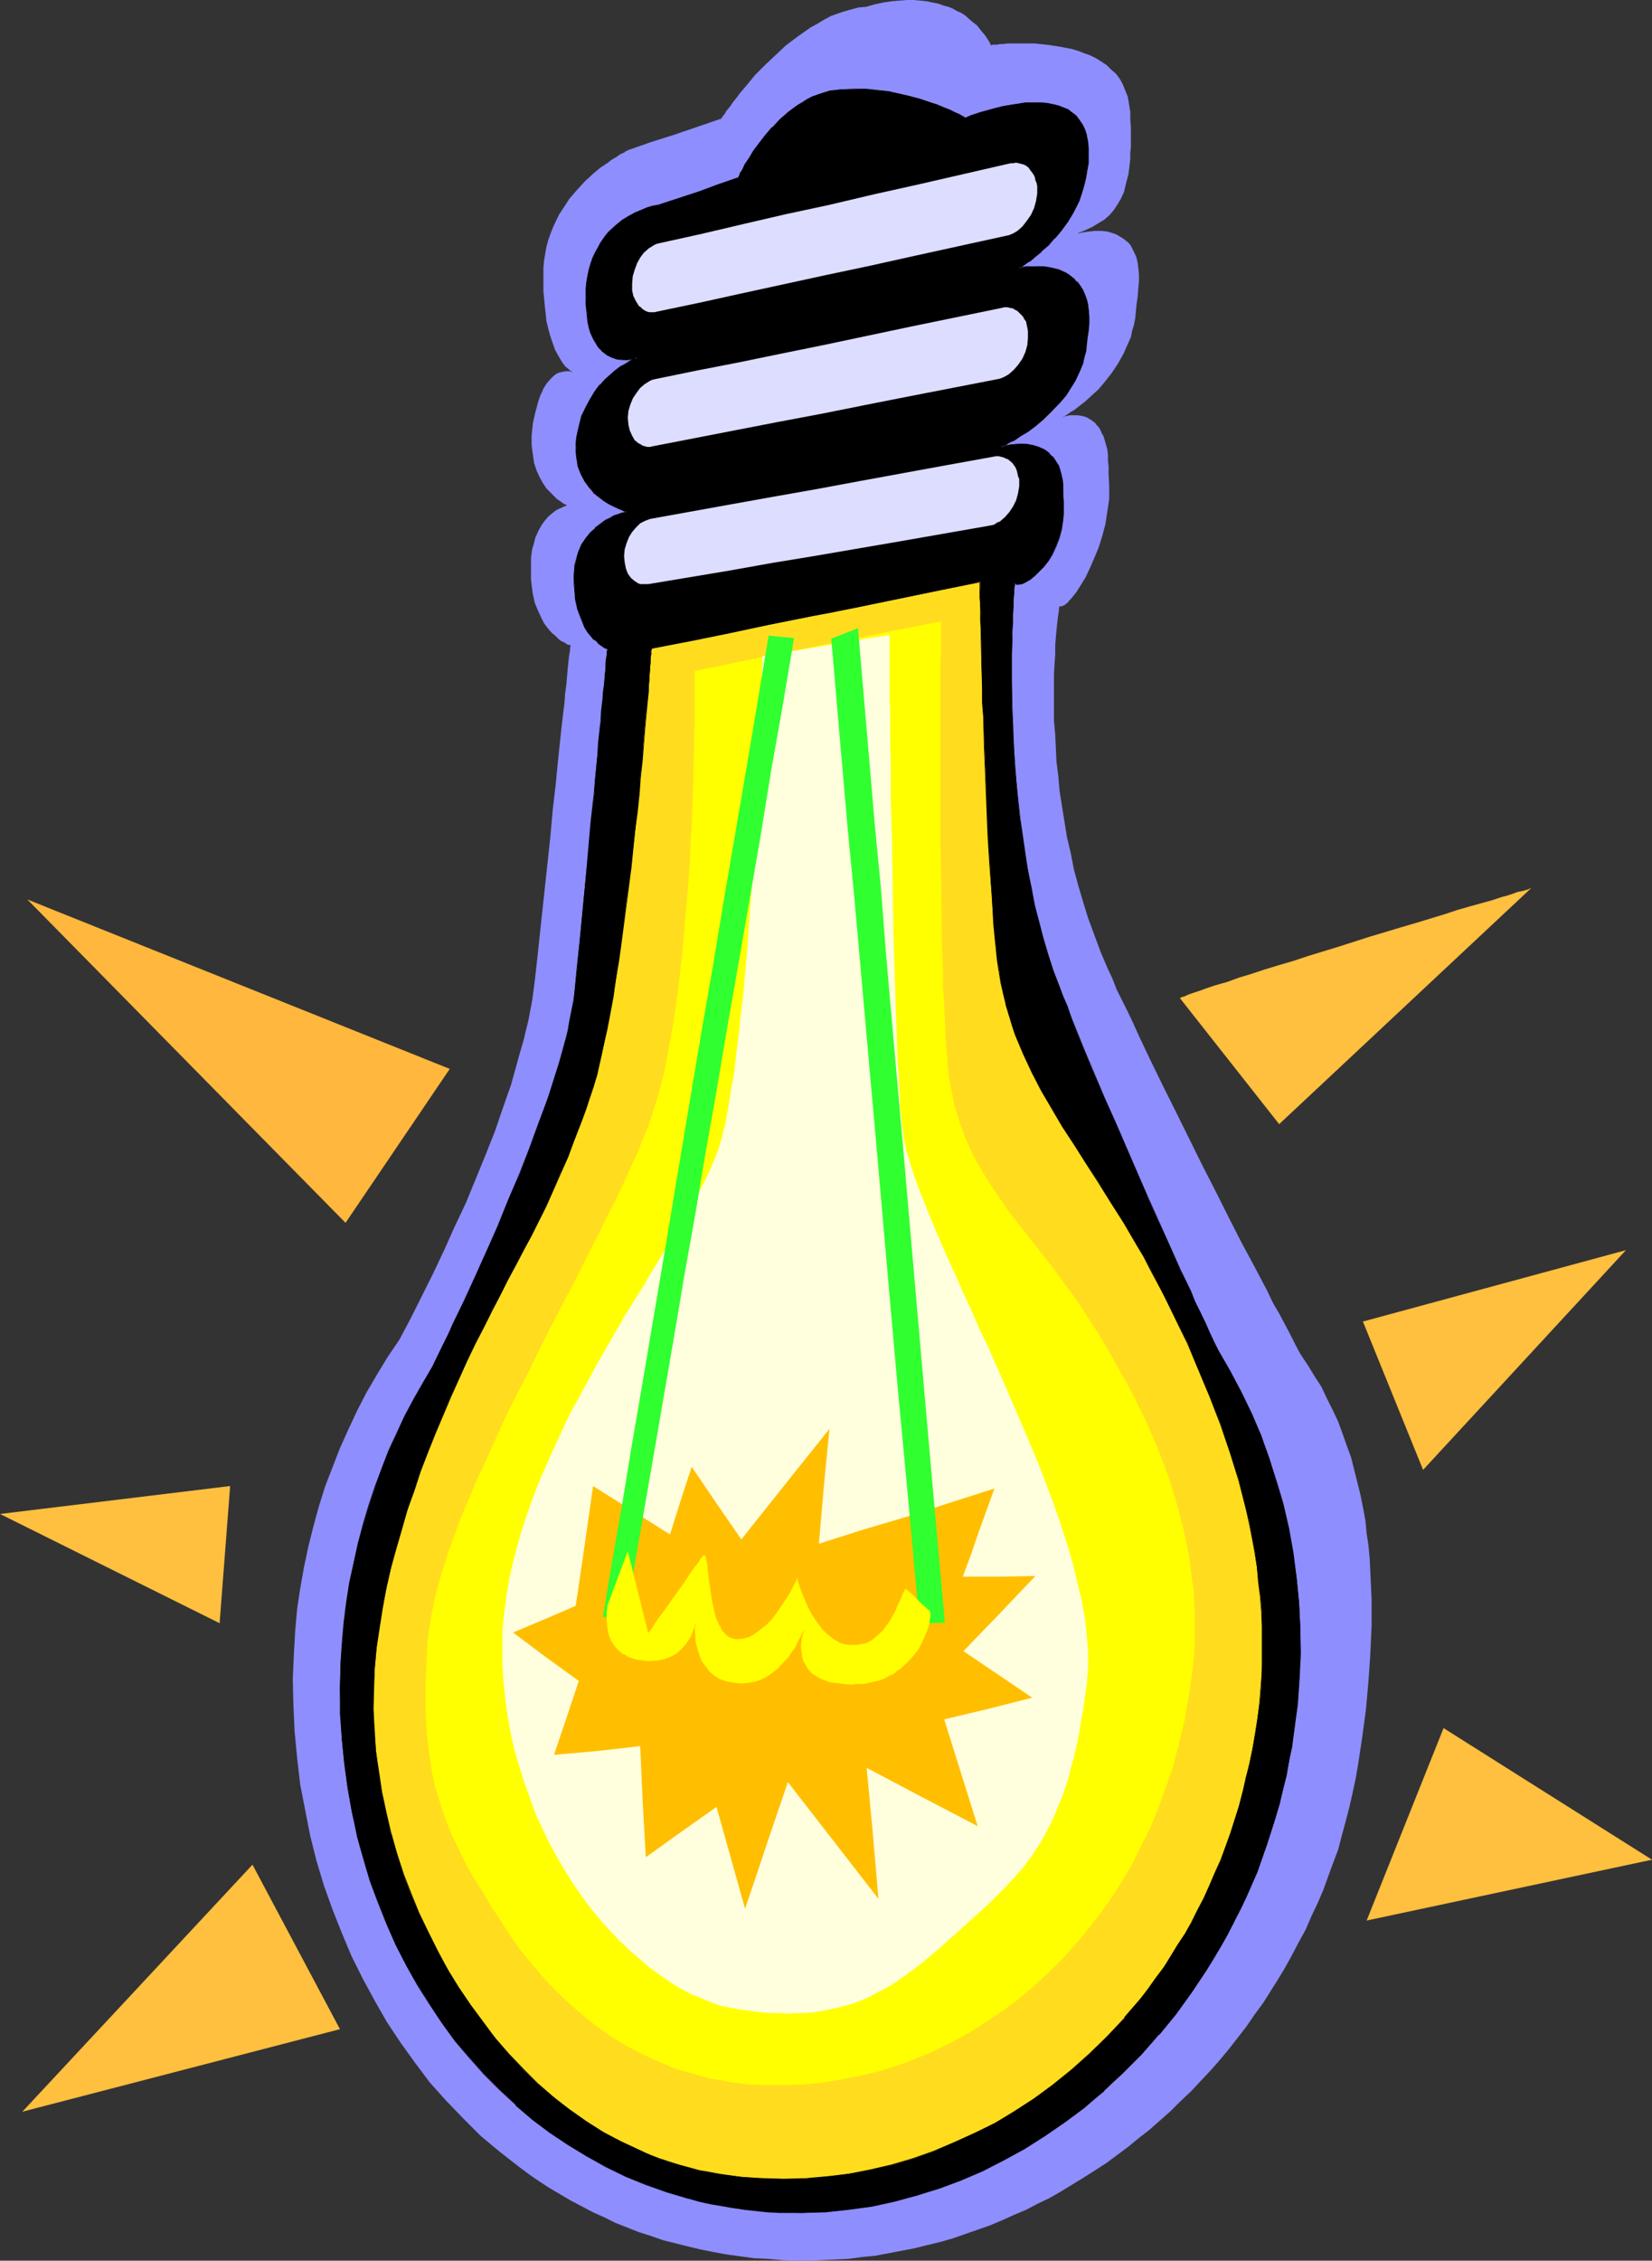 <?xml version="1.0" encoding="UTF-8" standalone="no"?>
<svg
   version="1.0"
   width="113.839mm"
   height="155.711mm"
   id="svg22"
   sodipodi:docname="Light Bulb 61.wmf"
   xmlns:inkscape="http://www.inkscape.org/namespaces/inkscape"
   xmlns:sodipodi="http://sodipodi.sourceforge.net/DTD/sodipodi-0.dtd"
   xmlns="http://www.w3.org/2000/svg"
   xmlns:svg="http://www.w3.org/2000/svg">
  <rect width="100%" height="100%" fill="#333333" stroke="none"/>
  <sodipodi:namedview
     id="namedview22"
     pagecolor="#ffffff"
     bordercolor="#000000"
     borderopacity="0.25"
     inkscape:showpageshadow="2"
     inkscape:pageopacity="0.0"
     inkscape:pagecheckerboard="0"
     inkscape:deskcolor="#d1d1d1"
     inkscape:document-units="mm" />
  <defs
     id="defs1">
    <pattern
       id="WMFhbasepattern"
       patternUnits="userSpaceOnUse"
       width="6"
       height="6"
       x="0"
       y="0" />
  </defs>
  <path
     style="fill:#8e8eff;fill-opacity:1;fill-rule:evenodd;stroke:none"
     d="m 338.648,352.43 1.939,2.909 1.777,2.909 1.777,2.747 1.454,3.07 1.454,2.909 1.454,3.07 1.131,3.07 1.131,3.232 1.131,3.07 0.808,3.232 0.808,3.232 0.808,3.232 0.646,3.232 0.646,3.393 0.323,3.393 0.485,3.232 0.323,3.555 0.162,3.393 0.323,6.948 v 7.11 l -0.323,7.11 -0.485,7.11 -0.646,7.272 -0.969,7.272 -1.131,7.433 -0.646,3.717 -0.808,3.717 -0.808,3.555 -0.969,3.717 -0.969,3.555 -0.969,3.717 -1.293,3.393 -1.293,3.555 -1.293,3.555 -1.454,3.393 -1.616,3.393 -1.454,3.393 -1.777,3.232 -1.777,3.393 -1.777,3.232 -1.939,3.232 -1.939,3.07 -1.939,3.07 -2.262,3.07 -2.1,3.07 -2.262,2.909 -2.262,2.909 -2.424,2.909 -2.424,2.747 -5.009,5.333 -2.747,2.585 -2.585,2.585 -2.747,2.424 -2.747,2.424 -2.908,2.262 -2.747,2.262 -5.655,4.201 -5.816,3.717 -2.908,1.778 -2.908,1.778 -3.07,1.778 -3.07,1.454 -3.07,1.616 -3.07,1.293 -3.231,1.454 -3.07,1.293 -3.231,1.131 -3.231,1.131 -3.231,1.131 -3.393,0.97 -3.393,0.808 -3.231,0.808 -3.393,0.646 -3.393,0.646 -3.393,0.646 -3.393,0.323 -3.555,0.485 -3.393,0.162 -3.555,0.162 -3.555,0.162 h -3.555 l -3.393,-0.162 -3.555,-0.323 -3.555,-0.162 -3.555,-0.485 -3.555,-0.485 -3.555,-0.646 -3.231,-0.646 -3.393,-0.808 -3.231,-0.808 -3.231,-0.808 -3.231,-1.131 -3.07,-0.97 -6.14,-2.424 -2.908,-1.454 -2.908,-1.293 -5.816,-3.07 -2.747,-1.616 -2.747,-1.616 -2.747,-1.778 -2.585,-1.778 -2.585,-1.939 -5.17,-4.04 -4.847,-4.04 -4.524,-4.525 -4.524,-4.686 -4.201,-4.686 -3.878,-5.171 -3.716,-5.171 -3.555,-5.333 -3.231,-5.656 -3.07,-5.656 -2.908,-5.817 -2.585,-6.14 -2.424,-6.14 -2.262,-6.302 -1.939,-6.464 -1.616,-6.464 -1.293,-6.625 -1.293,-6.625 -0.808,-6.948 -0.646,-6.787 -0.323,-6.948 -0.162,-6.948 0.323,-6.948 0.323,-5.656 0.485,-5.494 0.808,-5.333 0.969,-5.494 1.131,-5.332 1.293,-5.171 1.454,-5.333 1.616,-5.171 1.939,-5.009 1.939,-5.009 2.262,-5.009 2.262,-4.848 2.424,-4.686 2.747,-4.686 2.747,-4.525 3.07,-4.525 2.908,-5.494 2.908,-5.817 2.908,-5.817 2.908,-6.14 2.747,-6.14 2.908,-6.14 2.585,-6.302 2.585,-6.302 2.424,-6.14 2.1,-6.14 2.1,-5.979 1.616,-5.817 0.808,-2.909 0.808,-2.747 0.646,-2.747 0.646,-2.585 0.485,-2.585 0.485,-2.585 0.323,-2.424 0.323,-2.424 0.808,-7.272 0.808,-7.595 1.616,-15.028 0.808,-7.433 0.646,-7.272 0.808,-6.948 0.323,-3.393 0.323,-3.232 0.323,-3.07 0.323,-3.07 0.323,-2.909 0.323,-2.747 0.323,-2.585 0.162,-2.424 0.323,-2.262 0.162,-1.939 0.162,-1.939 0.162,-1.616 0.162,-1.454 0.162,-1.131 0.162,-0.97 v -0.646 l 0.162,-0.485 v 0 l -0.162,-0.162 h -0.323 l -0.485,-0.162 -0.646,-0.485 -0.808,-0.323 -0.808,-0.646 -0.808,-0.808 -0.969,-0.808 -0.969,-1.131 -0.969,-1.293 -0.808,-1.616 -0.808,-1.778 -0.808,-1.939 -0.485,-2.262 -0.162,-1.131 -0.162,-1.293 -0.162,-1.454 v -1.454 -1.454 -1.293 -1.293 l 0.162,-1.293 0.162,-1.131 0.323,-0.97 0.485,-1.939 0.808,-1.778 0.808,-1.454 0.808,-1.131 0.969,-1.131 0.969,-0.808 0.808,-0.646 0.808,-0.485 0.808,-0.323 0.646,-0.323 0.485,-0.162 0.323,-0.162 h 0.162 -0.162 l -0.323,-0.162 -0.646,-0.323 -0.646,-0.485 -0.969,-0.646 -0.808,-0.808 -0.969,-0.97 -0.969,-0.97 -0.969,-1.454 -0.808,-1.454 -0.808,-1.778 -0.646,-1.939 -0.323,-2.262 -0.162,-1.131 -0.162,-1.293 v -1.293 -1.293 l 0.162,-1.454 0.162,-1.616 0.323,-1.454 0.323,-1.454 0.323,-1.131 0.323,-1.293 0.323,-0.97 0.323,-0.97 0.485,-0.97 0.323,-0.808 0.808,-1.293 0.969,-1.131 0.808,-0.808 0.808,-0.646 0.808,-0.323 0.808,-0.162 0.808,-0.162 h 0.646 0.323 l 0.485,0.162 h 0.162 0.162 v 0 l -0.323,-0.162 -0.323,-0.162 -0.485,-0.485 -0.646,-0.485 -0.646,-0.808 -0.646,-0.97 -0.646,-1.131 -0.808,-1.454 -0.646,-1.778 -0.646,-1.939 -0.323,-1.131 -0.323,-1.293 -0.323,-1.293 -0.162,-1.454 -0.162,-1.454 -0.162,-1.616 -0.162,-1.616 -0.162,-1.778 v -1.939 -1.939 -2.101 l 0.162,-1.939 0.323,-1.939 0.323,-1.778 0.485,-1.778 0.646,-1.778 0.646,-1.616 1.454,-3.07 0.969,-1.454 1.777,-2.747 2.1,-2.424 1.939,-2.101 2.1,-1.939 1.939,-1.616 1.939,-1.293 0.808,-0.646 0.808,-0.485 0.808,-0.485 0.646,-0.485 0.646,-0.323 0.485,-0.162 0.323,-0.323 0.323,-0.162 h 0.162 l 0.162,-0.162 5.978,-2.101 6.14,-1.939 6.14,-2.101 6.14,-2.101 v -0.162 l 0.162,-0.162 0.323,-0.485 0.323,-0.323 0.323,-0.646 0.646,-0.808 0.646,-0.808 0.646,-0.97 0.808,-0.97 0.808,-1.131 0.969,-1.131 0.969,-1.131 2.1,-2.585 2.585,-2.585 2.747,-2.585 2.747,-2.585 3.231,-2.424 3.231,-2.262 1.777,-0.97 1.616,-0.97 1.777,-0.97 1.777,-0.646 1.939,-0.646 1.777,-0.485 1.777,-0.485 1.939,-0.162 2.262,-0.646 2.262,-0.485 2.1,-0.323 L 234.275,0.162 236.213,0 h 1.777 l 1.777,0.162 1.616,0.162 1.454,0.323 1.616,0.323 1.293,0.485 1.293,0.323 1.131,0.485 1.131,0.646 1.131,0.485 0.969,0.646 1.616,1.454 1.454,1.131 1.131,1.454 0.969,1.131 0.646,0.97 0.485,0.808 0.162,0.323 0.162,0.323 v 0 0.162 h 0.162 l 0.323,-0.162 h 0.485 0.646 l 0.808,-0.162 h 0.808 l 1.131,-0.162 h 1.131 1.454 1.293 3.07 l 3.231,0.323 3.231,0.485 3.393,0.646 1.616,0.485 1.616,0.646 1.454,0.485 1.616,0.808 1.293,0.808 1.454,0.97 1.131,1.131 1.293,1.131 0.969,1.293 0.808,1.454 0.646,1.616 0.646,1.616 0.323,1.939 0.323,1.939 v 2.101 l 0.162,1.778 v 5.333 l -0.162,1.616 v 1.454 l -0.162,1.454 -0.323,2.585 -0.646,2.424 -0.485,2.101 -0.808,1.778 -0.969,1.616 -0.969,1.454 -1.131,1.293 -1.293,1.131 -1.616,0.97 -1.616,0.97 -1.777,0.808 -1.939,0.808 v 0 h 0.162 0.323 l 0.323,-0.162 0.969,-0.162 1.293,-0.162 1.454,-0.162 h 1.616 l 1.616,0.162 1.616,0.485 0.808,0.323 0.808,0.485 0.808,0.485 0.646,0.485 0.808,0.646 0.646,0.808 0.485,0.97 0.485,0.97 0.485,1.131 0.323,1.454 0.162,1.293 0.162,1.616 v 1.778 l -0.162,1.778 -0.162,2.101 -0.323,2.262 -0.162,1.778 -0.162,1.778 -0.323,1.616 -0.485,1.616 -0.323,1.616 -0.646,1.454 -1.293,2.909 -1.454,2.585 -1.616,2.424 -1.777,2.262 -1.616,1.939 -1.777,1.616 -1.777,1.616 -1.454,1.131 -1.454,1.131 -0.646,0.323 -1.131,0.808 -0.323,0.162 -0.323,0.323 h -0.323 l -0.162,0.162 v 0 0 l 0.485,-0.162 0.646,-0.162 0.808,-0.162 h 0.969 0.969 l 1.131,0.162 1.131,0.323 1.131,0.646 1.131,0.808 0.485,0.646 0.485,0.485 0.485,0.808 0.323,0.808 0.485,0.808 0.323,1.131 0.323,1.131 0.323,1.131 0.162,1.454 v 1.454 l 0.162,1.616 v 1.778 l 0.162,3.232 v 3.393 l -0.485,3.232 -0.485,3.232 -0.808,3.07 -0.969,3.07 -1.131,2.747 -1.131,2.585 -1.131,2.424 -1.293,2.101 -1.131,1.778 -0.646,0.808 -0.646,0.808 -0.485,0.485 -0.485,0.646 -0.485,0.323 -0.323,0.323 -0.485,0.162 -0.323,0.162 h -0.323 l -0.162,-0.162 v 0.162 l -0.162,0.485 v 0.485 l -0.162,1.131 -0.162,1.131 -0.162,1.454 -0.162,1.616 -0.162,1.778 -0.162,2.101 v 2.262 l -0.162,2.424 -0.162,2.747 v 2.747 3.07 3.07 3.232 l 0.323,3.555 0.162,3.393 0.162,3.717 0.485,3.717 0.323,3.878 0.646,4.04 0.646,4.04 0.646,4.04 0.969,4.04 0.808,4.201 1.131,4.201 1.293,4.363 1.293,4.201 1.616,4.363 1.616,4.363 1.777,4.201 1.293,2.747 1.131,2.909 1.454,2.909 1.454,2.909 1.454,3.07 1.454,3.232 3.07,6.464 3.231,6.625 3.393,6.787 6.786,13.735 3.555,6.948 3.393,6.787 3.393,6.625 3.393,6.302 3.231,6.14 1.454,3.07 1.616,2.747 1.454,2.747 1.454,2.747 1.293,2.585 z"
     id="path1" />
  <path
     style="fill:#000000;fill-opacity:1;fill-rule:evenodd;stroke:none"
     d="m 317.159,351.461 3.07,5.333 2.908,5.494 2.747,5.656 2.424,5.656 2.262,5.979 1.777,5.979 1.777,5.979 1.454,6.302 1.131,6.302 0.969,6.464 0.646,6.464 0.323,6.464 v 6.787 l -0.323,6.787 -0.485,6.787 -0.808,6.948 -0.646,3.878 -0.646,3.717 -0.808,3.878 -0.808,3.717 -0.969,3.555 -0.969,3.717 -1.131,3.555 -1.131,3.393 -2.585,6.948 -2.908,6.787 -1.616,3.232 -1.454,3.232 -1.777,3.232 -1.616,3.07 -1.939,3.07 -1.777,3.07 -3.878,5.817 -4.201,5.656 -4.362,5.333 -4.524,5.171 -4.847,4.848 -2.424,2.262 -2.424,2.262 -2.585,2.262 -2.585,2.101 -5.009,3.717 -5.332,3.717 -5.332,3.232 -5.332,3.07 -5.493,2.747 -5.655,2.424 -5.655,2.101 -5.816,1.939 -5.816,1.454 -5.978,1.293 -5.978,0.808 -5.978,0.646 -5.978,0.323 -6.14,-0.162 -3.07,-0.162 -3.07,-0.323 -2.908,-0.323 -3.07,-0.323 -5.816,-1.131 -2.908,-0.646 -2.747,-0.646 -5.655,-1.778 -5.332,-1.939 -5.332,-2.101 -5.17,-2.585 -5.009,-2.585 -4.847,-3.07 -4.685,-3.232 -4.524,-3.393 -4.362,-3.717 -4.201,-3.878 -4.039,-4.201 -3.878,-4.201 -3.716,-4.525 -3.393,-4.525 -3.231,-4.848 -3.07,-5.009 -2.908,-5.171 -2.747,-5.333 -2.424,-5.332 -2.262,-5.656 -2.1,-5.656 -1.777,-5.979 -1.616,-5.979 -1.454,-6.14 -0.969,-6.14 -0.969,-6.302 -0.646,-6.464 -0.323,-6.464 -0.162,-6.625 0.162,-6.625 0.485,-5.333 0.485,-5.333 0.646,-5.171 0.808,-5.171 0.969,-5.009 1.131,-5.171 1.454,-4.848 1.454,-4.848 1.616,-4.848 1.616,-4.848 1.939,-4.686 2.1,-4.525 2.1,-4.525 2.262,-4.363 2.424,-4.363 2.585,-4.201 1.293,-2.585 1.293,-2.747 1.293,-2.747 1.454,-2.909 2.747,-5.979 2.908,-6.464 2.908,-6.464 3.07,-6.625 2.747,-6.787 2.908,-6.625 2.585,-6.787 2.424,-6.625 2.262,-6.464 1.131,-3.07 0.969,-3.07 0.969,-3.07 0.808,-2.909 0.646,-2.747 0.808,-2.747 0.485,-2.747 0.485,-2.424 0.485,-2.424 0.162,-2.262 0.808,-7.11 0.646,-7.272 1.454,-15.19 0.808,-7.433 0.646,-7.433 0.808,-7.11 0.162,-3.555 0.323,-3.393 0.323,-3.232 0.323,-3.232 0.323,-2.909 0.323,-2.909 0.162,-2.747 0.323,-2.585 0.162,-2.262 0.162,-2.262 0.162,-1.939 0.162,-1.778 0.162,-1.454 0.162,-1.293 0.162,-0.97 v -0.808 -0.323 -0.162 -0.162 h -0.323 l -0.485,-0.323 -0.485,-0.323 -0.646,-0.323 -0.646,-0.646 -0.808,-0.808 -0.808,-0.808 -0.808,-1.131 -0.808,-1.293 -0.646,-1.454 -0.646,-1.616 -0.646,-1.939 -0.485,-2.101 -0.323,-2.424 v -1.293 l -0.162,-1.454 v -1.293 l 0.323,-2.585 0.323,-1.131 0.162,-1.131 0.323,-0.97 0.969,-1.939 0.969,-1.778 1.131,-1.293 1.293,-1.293 1.293,-0.97 1.293,-0.97 1.293,-0.646 1.131,-0.646 1.131,-0.485 0.969,-0.323 0.646,-0.162 h 0.323 l 0.162,-0.162 v 0 h -0.162 l -0.323,-0.162 -0.808,-0.323 -0.969,-0.323 -1.131,-0.485 -1.293,-0.646 -1.293,-0.808 -1.293,-1.131 -1.293,-1.131 -1.293,-1.454 -1.131,-1.454 -0.808,-1.939 -0.808,-1.939 -0.162,-1.131 -0.323,-1.131 v -1.293 -1.293 -1.293 l 0.162,-1.454 0.162,-1.454 0.485,-1.454 0.646,-2.424 0.969,-2.424 1.131,-2.101 1.293,-1.939 1.293,-1.616 1.454,-1.616 1.293,-1.131 1.454,-1.131 1.131,-0.97 1.293,-0.808 0.969,-0.646 0.969,-0.323 0.646,-0.323 0.485,-0.162 v -0.162 h 0.162 l -0.162,0.162 h -0.485 l -0.646,0.323 h -0.808 l -1.131,0.162 -0.969,-0.162 -1.293,-0.162 -1.293,-0.323 -1.293,-0.646 -1.131,-0.97 -0.646,-0.646 -0.485,-0.646 -0.485,-0.808 -0.485,-0.808 -0.485,-0.97 -0.485,-1.131 -0.323,-1.131 -0.323,-1.454 -0.162,-1.454 -0.162,-1.616 -0.162,-1.616 v -1.939 -1.939 l 0.162,-1.778 0.162,-1.778 0.485,-1.616 0.323,-1.454 0.646,-1.454 0.485,-1.454 0.646,-1.131 0.808,-1.293 0.646,-0.97 0.808,-1.131 0.808,-0.808 1.616,-1.616 1.777,-1.454 1.777,-1.131 1.616,-0.808 1.616,-0.808 1.454,-0.485 1.131,-0.323 0.485,-0.162 0.485,-0.162 h 0.323 0.323 l 0.162,-0.162 v 0 l 10.34,-3.393 5.332,-1.778 5.17,-1.778 v 0 l 0.162,-0.162 v -0.323 l 0.323,-0.485 0.162,-0.485 0.323,-0.485 0.323,-0.808 0.485,-0.646 0.969,-1.778 1.293,-1.778 1.454,-2.101 1.616,-2.101 1.777,-2.101 1.939,-1.939 2.262,-2.101 2.424,-1.778 1.293,-0.646 1.293,-0.808 1.293,-0.646 1.454,-0.646 1.454,-0.485 1.454,-0.323 1.616,-0.323 1.616,-0.162 h 3.231 3.07 l 3.07,0.323 2.908,0.323 2.747,0.485 2.747,0.646 2.424,0.808 2.424,0.646 1.939,0.808 1.939,0.808 1.616,0.646 1.454,0.646 1.131,0.485 0.323,0.162 0.485,0.323 0.162,0.162 h 0.323 l 0.162,0.162 v 0 h 0.162 l 0.162,-0.162 0.485,-0.162 0.485,-0.162 0.646,-0.323 0.969,-0.162 0.969,-0.485 0.969,-0.162 2.424,-0.808 2.585,-0.646 2.908,-0.485 2.908,-0.323 3.07,-0.162 1.293,0.162 1.454,0.162 1.454,0.162 1.293,0.323 1.293,0.485 1.131,0.646 1.131,0.646 0.969,0.808 0.969,1.131 0.646,1.131 0.646,1.293 0.485,1.616 0.323,1.616 0.162,1.778 v 1.939 1.939 l -0.323,1.778 -0.162,1.778 -0.485,1.616 -0.323,1.616 -0.646,1.616 -0.485,1.454 -1.454,2.747 -1.454,2.585 -1.616,2.262 -1.777,2.101 -1.777,1.778 -1.616,1.616 -1.616,1.293 -1.454,1.131 -0.485,0.323 -0.646,0.485 -0.485,0.323 -0.485,0.323 -0.323,0.162 -0.162,0.162 h -0.162 l -0.162,0.162 h 0.162 l 0.162,-0.162 h 0.162 0.485 l 0.969,-0.162 h 1.454 l 1.616,-0.162 1.616,0.162 1.939,0.323 1.777,0.485 1.939,0.808 0.808,0.485 0.808,0.646 0.808,0.646 0.646,0.808 0.808,0.808 0.485,1.131 0.485,0.97 0.485,1.293 0.323,1.293 0.323,1.616 v 1.616 1.778 l -0.162,1.939 -0.323,2.101 -0.162,1.616 -0.162,1.616 -0.323,1.616 -0.485,1.616 -0.485,1.454 -0.646,1.454 -0.808,1.454 -0.808,1.293 -1.616,2.585 -1.939,2.262 -1.939,2.101 -2.1,1.939 -1.939,1.616 -2.1,1.454 -1.777,1.131 -1.616,1.131 -0.808,0.323 -0.646,0.485 -0.485,0.323 -0.646,0.162 -0.323,0.323 h -0.323 l -0.162,0.162 v 0 0 h 0.162 l 0.485,-0.162 0.808,-0.162 1.131,-0.323 h 1.293 l 1.293,-0.162 1.454,0.162 1.616,0.162 1.454,0.485 1.454,0.808 0.808,0.485 0.646,0.485 0.646,0.646 0.485,0.808 0.646,0.808 0.485,0.808 0.323,1.131 0.485,1.131 0.162,1.293 0.162,1.293 0.162,1.616 v 1.616 1.454 2.909 1.454 l -0.485,2.585 -0.646,2.262 -0.808,2.262 -0.969,1.939 -0.969,1.778 -1.131,1.616 -1.293,1.293 -1.131,1.131 -1.293,0.808 -0.969,0.646 -0.969,0.485 -0.969,0.162 h -0.646 l -0.485,-0.323 v 0.162 0.323 0.162 0.97 l -0.162,1.131 v 1.454 l -0.162,1.778 v 2.101 l -0.162,2.262 -0.162,2.585 v 2.747 2.909 6.625 3.555 3.717 l 0.162,3.878 0.162,4.04 0.323,4.04 0.162,4.04 0.485,4.363 0.323,4.363 0.485,4.363 0.646,4.363 0.646,4.525 0.808,4.363 0.808,4.525 0.969,4.525 0.969,4.201 1.131,4.525 1.293,4.201 1.454,4.201 1.454,4.04 0.969,2.585 1.131,2.747 1.131,2.747 0.969,2.909 2.424,5.817 2.585,6.14 2.747,6.302 2.747,6.302 5.655,13.089 2.747,6.464 2.908,6.302 2.908,6.302 2.585,5.979 2.747,5.817 1.293,2.747 1.293,2.585 1.131,2.747 1.131,2.424 1.131,2.424 z"
     id="path2" />
  <path
     style="fill:#000000;fill-opacity:1;fill-rule:evenodd;stroke:none"
     d="m 316.998,351.622 3.07,5.333 2.908,5.494 2.747,5.494 2.424,5.817 2.262,5.817 1.939,5.979 1.616,6.14 v -0.162 l 1.454,6.302 1.131,6.302 0.969,6.464 0.646,6.464 0.323,6.464 v 6.787 l -0.162,6.787 -0.646,6.787 -0.808,6.948 -0.646,3.878 -0.646,3.717 -0.808,3.878 -0.808,3.717 -0.969,3.555 v 0 l -0.969,3.555 -1.131,3.555 -1.131,3.555 -2.585,6.948 -2.908,6.625 -1.454,3.393 -1.616,3.232 -1.616,3.07 -1.777,3.232 -1.777,3.07 -1.939,2.909 -3.878,5.979 -4.201,5.494 -4.362,5.494 h 0.162 l -4.686,5.009 -4.685,4.848 -2.424,2.424 -2.585,2.262 v -0.162 l -2.424,2.262 -2.747,2.101 -5.009,3.878 -5.17,3.555 -5.332,3.232 -5.332,3.07 -5.655,2.747 -5.493,2.424 -5.816,2.101 -5.655,1.939 -5.978,1.616 h 0.162 l -5.978,1.131 -5.978,0.808 -5.978,0.646 -5.978,0.323 -6.14,-0.162 -3.07,-0.162 -3.07,-0.162 -2.908,-0.485 -3.07,-0.323 -5.816,-1.131 -2.908,-0.646 -2.747,-0.646 v 0 l -5.493,-1.616 -5.493,-1.939 -5.332,-2.262 -5.17,-2.424 -5.009,-2.747 -4.847,-3.07 -4.685,-3.232 -4.524,-3.393 -4.362,-3.717 v 0.162 l -4.201,-3.878 -4.039,-4.201 -3.878,-4.201 v 0 l -3.555,-4.525 -3.555,-4.686 -3.231,-4.686 -3.07,-5.009 -2.747,-5.171 -2.747,-5.333 -2.585,-5.494 -2.262,-5.494 -1.939,-5.817 -1.939,-5.817 -1.454,-5.979 v 0 l -1.454,-6.14 -1.131,-6.14 -0.808,-6.302 -0.646,-6.464 -0.323,-6.464 -0.162,-6.625 0.162,-6.625 0.323,-5.333 0.646,-5.333 0.646,-5.171 0.808,-5.171 0.969,-5.009 1.131,-5.171 v 0.162 l 1.293,-5.009 1.454,-4.848 1.616,-4.848 1.777,-4.686 1.939,-4.686 1.939,-4.686 2.262,-4.525 2.262,-4.363 2.424,-4.201 2.585,-4.201 2.585,-5.332 1.293,-2.909 1.454,-2.909 2.747,-5.979 2.908,-6.302 2.908,-6.464 2.908,-6.625 2.908,-6.787 2.747,-6.787 2.585,-6.625 2.585,-6.787 2.262,-6.302 1.131,-3.232 0.969,-3.07 0.808,-2.909 0.808,-2.909 0.808,-2.909 v 0 l 0.646,-2.747 0.646,-2.747 0.485,-2.424 0.323,-2.424 0.323,-2.262 0.646,-7.11 0.808,-7.272 1.454,-15.19 0.808,-7.433 0.646,-7.433 0.646,-7.11 0.323,-3.555 0.323,-3.393 0.323,-3.232 0.323,-3.232 0.323,-2.909 0.162,-2.909 0.323,-2.747 0.323,-2.585 0.162,-2.262 0.162,-2.262 0.162,-1.939 0.162,-1.778 0.162,-1.454 0.162,-1.293 v -0.97 l 0.162,-0.808 v -0.323 -0.323 l -0.808,-0.323 -0.646,-0.323 -0.485,-0.485 -0.808,-0.646 v 0.162 l -0.808,-0.808 h 0.162 l -0.808,-0.97 -0.808,-0.97 -0.808,-1.293 -0.808,-1.454 -0.646,-1.778 -0.485,-1.778 v 0 l -0.485,-2.101 -0.323,-2.424 -0.162,-1.293 v -1.454 -1.293 l 0.162,-2.585 0.323,-1.131 v 0 l 0.323,-1.131 0.323,-0.97 0.969,-1.939 0.969,-1.616 1.131,-1.454 v 0 l 1.131,-1.293 v 0.162 l 1.454,-1.131 1.131,-0.808 1.293,-0.808 1.293,-0.485 0.969,-0.485 0.969,-0.323 v 0 l 0.646,-0.162 v 0 l 0.485,-0.162 0.808,-0.323 h -0.808 v 0 0 l -0.485,-0.162 v 0 l -0.808,-0.162 -0.969,-0.485 -1.131,-0.485 -1.131,-0.646 -1.293,-0.808 -1.454,-1.131 -1.293,-1.131 0.162,0.162 -1.293,-1.454 -1.131,-1.616 -0.969,-1.778 -0.646,-2.101 v 0.162 l -0.323,-1.131 -0.162,-1.131 v -1.293 l -0.162,-1.293 0.162,-1.293 0.162,-1.454 0.162,-1.454 0.323,-1.454 v 0.162 l 0.808,-2.585 0.969,-2.424 1.131,-2.101 1.293,-1.778 1.293,-1.778 v 0 l 1.293,-1.454 1.454,-1.293 v 0 l 1.293,-0.97 1.293,-0.97 1.131,-0.808 1.131,-0.646 0.808,-0.323 0.646,-0.323 0.485,-0.323 h 0.162 -0.162 0.162 l -0.162,-0.162 h -0.162 l -0.323,0.162 v 0.162 l 0.485,-0.162 0.808,-0.162 h -0.808 -0.162 l -0.323,0.162 -0.808,0.323 -0.808,0.485 -0.969,0.646 -1.293,0.646 -1.293,0.97 -1.293,1.131 v 0 l -1.454,1.293 -1.293,1.454 h -0.162 l -1.293,1.778 -1.131,1.939 -1.131,2.101 -1.131,2.262 -0.646,2.585 v 0 l -0.323,1.454 -0.323,1.454 -0.162,1.454 v 1.293 1.293 l 0.162,1.293 0.162,1.131 0.162,1.131 v 0 l 0.808,2.101 0.969,1.778 1.131,1.616 1.131,1.293 v 0.162 l 1.454,1.131 1.293,0.97 1.293,0.808 1.293,0.646 0.969,0.485 1.131,0.485 0.646,0.323 h 0.162 l 0.323,0.162 v 0 h 0.162 v 0 -0.323 l -0.162,0.162 -0.323,0.162 v 0 l -0.646,0.162 h -0.162 l -0.808,0.323 -1.131,0.323 -1.131,0.646 -1.293,0.646 -1.293,0.97 -1.293,0.97 v 0.162 l -1.293,1.131 v 0 l -1.131,1.454 -1.131,1.616 -0.808,1.939 -0.323,1.131 -0.323,1.131 v 0 l -0.323,1.131 -0.162,2.585 v 1.293 1.454 l 0.162,1.293 0.162,2.424 0.485,2.101 v 0.162 l 0.646,1.778 0.646,1.616 0.646,1.616 0.808,1.293 0.808,0.97 0.808,0.97 h 0.162 l 0.808,0.646 v 0.162 l 0.646,0.485 0.646,0.485 0.485,0.323 0.808,0.323 v 0 0.162 l -0.162,0.323 v 0.808 l -0.162,0.97 -0.162,1.293 v 1.454 l -0.162,1.778 -0.162,1.939 -0.323,2.262 -0.162,2.262 -0.323,2.585 -0.162,2.747 -0.323,2.909 -0.323,2.909 -0.162,3.232 -0.323,3.232 -0.323,3.393 -0.323,3.555 -0.808,7.11 -0.646,7.433 -0.646,7.433 -1.454,15.19 -0.808,7.272 -0.646,7.11 -0.323,2.262 -0.485,2.424 -0.485,2.424 -0.485,2.747 -0.646,2.747 v -0.162 l -0.808,2.909 -0.808,2.909 -0.969,3.07 -0.969,3.07 -0.969,3.07 -2.424,6.464 -2.424,6.625 -2.585,6.625 -2.908,6.787 -2.747,6.787 -2.908,6.625 -2.908,6.464 -2.908,6.302 -2.908,5.979 -1.293,2.909 -1.454,2.909 -2.585,5.333 -2.424,4.201 -2.424,4.201 -2.424,4.525 -2.1,4.525 -2.1,4.525 -1.777,4.686 -1.777,4.686 -1.616,4.848 -1.454,4.848 -1.293,5.009 v 0 l -1.131,5.171 -1.131,5.009 -0.808,5.171 -0.646,5.171 -0.485,5.333 -0.323,5.333 -0.162,6.625 v 6.625 l 0.485,6.464 0.646,6.464 0.808,6.302 1.131,6.14 1.293,6.14 v 0.162 l 1.616,5.817 1.777,5.979 2.1,5.656 2.262,5.656 2.424,5.494 2.747,5.333 2.908,5.171 3.07,4.848 3.231,4.848 3.393,4.686 3.716,4.363 v 0 l 3.878,4.363 4.039,4.04 4.201,3.878 v 0.162 l 4.362,3.717 4.524,3.393 4.847,3.232 4.847,2.909 4.847,2.747 5.332,2.585 5.17,2.101 5.493,1.939 5.493,1.616 h 0.162 l 2.747,0.808 2.908,0.646 5.816,0.97 3.07,0.485 2.908,0.323 3.07,0.323 3.07,0.162 h 6.14 l 5.978,-0.162 5.978,-0.646 5.978,-0.808 5.978,-1.293 v 0 l 5.816,-1.616 5.816,-1.778 5.655,-2.101 5.655,-2.424 5.655,-2.909 5.332,-2.909 5.332,-3.393 5.17,-3.555 5.009,-3.717 2.585,-2.262 2.585,-2.101 v -0.162 l 2.424,-2.262 2.424,-2.262 4.847,-4.848 4.524,-5.171 h 0.162 l 4.362,-5.333 4.039,-5.656 3.878,-5.817 1.939,-3.07 1.777,-3.07 1.777,-3.07 1.616,-3.232 1.616,-3.07 1.616,-3.393 2.908,-6.625 2.424,-6.948 1.131,-3.555 1.131,-3.555 1.131,-3.717 v 0 l 0.808,-3.555 0.969,-3.717 0.646,-3.878 0.808,-3.717 0.485,-3.878 0.969,-6.948 0.485,-6.787 0.323,-6.787 -0.162,-6.787 -0.323,-6.464 -0.646,-6.464 -0.808,-6.464 -1.131,-6.302 -1.454,-6.302 v 0 l -1.777,-5.979 -1.939,-5.979 -2.1,-5.979 -2.424,-5.656 -2.747,-5.656 -2.908,-5.494 -3.07,-5.333 z"
     id="path3" />
  <path
     style="fill:#000000;fill-opacity:1;fill-rule:evenodd;stroke:none"
     d="m 165.446,93.238 -0.646,0.162 v 0 l -0.808,0.162 h -1.131 -0.969 l -1.293,-0.323 v 0 l -1.293,-0.323 -1.131,-0.646 -1.293,-0.97 v 0.162 l -0.485,-0.646 v 0 l -0.485,-0.646 -0.646,-0.808 -0.485,-0.97 -0.485,-0.97 -0.323,-0.97 -0.323,-1.293 v 0.162 l -0.323,-1.454 -0.323,-1.454 -0.162,-1.616 v -1.616 l -0.162,-1.939 0.162,-1.939 0.162,-1.778 0.162,-1.778 0.485,-1.616 v 0.162 l 0.323,-1.616 0.485,-1.454 0.646,-1.293 0.646,-1.293 0.646,-1.131 0.808,-1.131 0.808,-0.97 0.808,-0.97 h -0.162 l 1.777,-1.616 v 0 l 1.616,-1.293 1.777,-1.131 1.777,-0.97 1.454,-0.646 1.454,-0.485 1.293,-0.323 0.485,-0.162 h -0.162 l 0.485,-0.162 0.323,-0.162 v 0 h 0.323 0.162 v 0 0 l 10.34,-3.393 5.332,-1.778 5.17,-1.778 0.162,-0.162 V 46.215 l 0.162,-0.323 0.162,-0.323 0.323,-0.485 0.323,-0.646 0.323,-0.646 0.485,-0.808 0.969,-1.616 1.293,-1.939 1.454,-1.939 1.616,-2.101 1.777,-2.262 h -0.162 l 2.1,-1.939 v 0 l 2.262,-1.939 2.262,-1.778 1.293,-0.808 1.454,-0.646 1.293,-0.646 1.454,-0.646 1.454,-0.485 h -0.162 l 1.454,-0.323 1.616,-0.323 1.616,-0.162 3.231,-0.162 3.07,0.162 3.07,0.162 2.908,0.485 2.747,0.485 2.747,0.646 h -0.162 l 2.585,0.646 2.262,0.808 2.1,0.808 1.939,0.646 1.616,0.808 1.293,0.646 1.131,0.485 0.485,0.162 0.323,0.323 h 0.323 l 0.323,0.162 v 0 0.162 h 0.162 l 0.162,-0.162 v 0 h 0.162 v 0 l 0.485,-0.162 0.646,-0.162 1.454,-0.646 0.969,-0.323 1.131,-0.323 2.262,-0.646 v 0 l 2.585,-0.646 2.908,-0.485 2.908,-0.323 3.07,-0.162 h 1.293 l 1.454,0.323 1.454,0.162 h -0.162 l 1.454,0.323 1.131,0.485 1.293,0.646 0.969,0.646 1.131,0.808 h -0.162 l 0.969,0.97 0.646,1.131 0.646,1.454 0.485,1.454 v 0 l 0.323,1.616 0.162,1.778 v 1.939 1.939 l -0.162,1.778 -0.323,1.778 -0.323,1.616 v 0 l -0.485,1.616 -0.485,1.454 -0.646,1.454 -1.293,2.909 -1.616,2.585 -1.616,2.262 -1.777,1.939 v 0 l -1.616,1.939 -1.777,1.616 v -0.162 l -1.454,1.293 -1.454,1.131 -0.646,0.485 -0.485,0.323 -0.646,0.323 -0.323,0.323 -0.323,0.162 -0.323,0.162 -0.162,0.162 -0.323,0.162 h 0.485 0.162 v 0 h 0.162 l 0.485,-0.162 h 0.969 l 1.454,-0.162 h 1.616 l 1.616,0.162 1.939,0.162 h -0.162 l 1.939,0.646 1.777,0.808 0.969,0.485 0.808,0.646 0.808,0.646 v -0.162 l 0.646,0.808 v 0 l 0.646,0.97 0.646,0.97 0.485,1.131 0.323,1.131 v 0 l 0.323,1.293 0.323,1.616 v 1.616 1.778 l -0.162,1.939 -0.323,2.101 v 1.616 l -0.323,1.616 -0.323,1.616 v 0 l -0.485,1.454 -0.485,1.616 -0.646,1.454 -0.646,1.293 -0.808,1.293 -1.777,2.585 -1.777,2.424 v 0 l -1.939,1.939 -2.1,1.939 v 0 l -2.1,1.616 -1.939,1.454 -1.939,1.293 -1.616,0.97 -0.646,0.485 -0.646,0.323 -0.646,0.323 -0.485,0.162 -0.485,0.323 -0.162,0.162 h -0.162 v 0 0 0.323 0 l 0.162,-0.162 v 0 h 0.485 l 0.808,-0.162 1.131,-0.323 1.293,-0.162 h 1.293 l 1.454,0.162 1.616,0.162 h -0.162 l 1.616,0.485 1.454,0.808 0.646,0.485 0.808,0.485 v -0.162 l 0.646,0.646 h -0.162 l 0.646,0.808 0.485,0.808 0.485,0.97 0.485,0.97 0.323,1.131 v 0 l 0.162,1.293 0.162,1.293 0.162,1.616 v 1.616 l 0.162,1.454 h 0.162 l -0.162,-1.454 v -1.616 -1.616 l -0.162,-1.293 -0.323,-1.293 v 0 l -0.323,-1.293 -0.323,-0.97 -0.646,-0.97 -0.485,-0.808 -0.485,-0.646 h -0.162 l -0.646,-0.646 v -0.162 l -0.646,-0.485 -0.646,-0.485 -1.454,-0.646 -1.616,-0.485 v 0 l -1.616,-0.323 h -1.454 -1.293 l -1.293,0.162 -1.131,0.162 -0.808,0.162 -0.646,0.162 v 0 0 0 0.323 0 l 0.162,-0.162 0.323,-0.162 0.485,-0.162 0.485,-0.323 0.485,-0.323 0.646,-0.323 0.808,-0.323 1.616,-1.131 1.939,-1.131 1.939,-1.454 2.1,-1.778 v 0 l 1.939,-1.939 2.1,-2.101 v 0 l 1.939,-2.262 1.616,-2.585 0.808,-1.293 0.646,-1.454 0.646,-1.454 0.646,-1.454 0.323,-1.616 v 0 l 0.485,-1.616 0.162,-1.616 0.162,-1.616 0.323,-2.101 0.162,-1.939 V 82.411 l -0.162,-1.616 -0.162,-1.616 -0.323,-1.293 v 0 l -0.485,-1.293 -0.485,-1.131 -0.646,-0.97 -0.646,-0.97 v 0 l -0.808,-0.646 v -0.162 l -0.808,-0.646 -0.808,-0.646 -0.808,-0.485 -1.777,-0.808 -1.939,-0.485 v 0 l -1.939,-0.323 h -1.616 -1.616 -1.454 l -0.969,0.162 h -0.485 l -0.162,0.162 h -0.162 -0.162 0.162 -0.162 l 0.162,0.162 v 0 0 h 0.162 l 0.162,-0.162 0.485,-0.162 0.323,-0.323 0.485,-0.323 0.646,-0.485 0.646,-0.323 1.293,-1.131 1.616,-1.293 v -0.162 l 1.777,-1.454 1.616,-1.939 h 0.162 l 1.616,-1.939 1.777,-2.424 1.454,-2.424 1.454,-2.909 0.485,-1.454 0.485,-1.616 0.485,-1.616 v 0 l 0.323,-1.616 0.323,-1.778 0.323,-1.778 v -1.939 -1.939 l -0.162,-1.778 -0.323,-1.616 v -0.162 l -0.485,-1.454 -0.646,-1.293 -0.808,-1.131 -0.808,-1.131 -1.131,-0.808 -0.969,-0.808 -1.293,-0.485 -1.293,-0.485 -1.293,-0.323 v 0 l -1.454,-0.323 -1.454,-0.162 h -1.293 -3.07 l -2.908,0.485 -2.908,0.485 -2.585,0.646 v 0 l -2.424,0.646 -1.131,0.323 -0.969,0.323 -1.454,0.485 -0.646,0.323 -0.323,0.162 v 0 h -0.323 v 0 0 0 0.162 l -0.162,-0.162 -0.162,-0.162 -0.323,-0.162 -0.323,-0.162 -0.485,-0.323 -1.131,-0.485 -1.293,-0.646 -1.616,-0.646 -1.939,-0.808 -2.1,-0.646 -2.262,-0.808 -2.585,-0.646 v 0 l -2.747,-0.646 -2.747,-0.646 -2.908,-0.323 -3.07,-0.323 h -3.07 l -3.231,0.162 -1.616,0.162 -1.616,0.162 -1.454,0.485 v 0 l -1.454,0.485 -1.454,0.485 -1.293,0.646 -1.293,0.808 -1.293,0.808 -2.424,1.778 -2.262,1.939 v 0 l -1.939,2.101 h -0.162 l -1.777,2.101 -1.616,2.101 -1.454,1.939 -1.131,1.939 -1.131,1.616 -0.323,0.808 -0.323,0.646 -0.485,0.646 -0.162,0.485 -0.162,0.485 -0.162,0.162 -0.162,0.162 h 0.162 l -0.162,0.162 V 46.215 l -5.17,1.778 -5.17,1.939 -10.34,3.393 v 0 0 h -0.323 0.162 -0.323 l -0.323,0.162 v 0 h -0.485 l -0.485,0.162 -1.131,0.323 -1.454,0.646 -1.616,0.646 -1.777,0.97 -1.616,0.97 -1.777,1.454 v 0 l -1.777,1.616 v 0 l -0.808,0.97 -0.808,1.131 -0.646,0.97 -0.646,1.293 -0.646,1.131 -0.646,1.293 -0.485,1.454 -0.485,1.616 v 0 l -0.323,1.616 -0.323,1.778 -0.162,1.778 v 1.939 1.939 l 0.162,1.616 0.162,1.616 0.162,1.454 0.323,1.454 v 0 l 0.323,1.131 0.485,1.131 0.485,0.97 0.485,0.808 0.485,0.808 0.485,0.646 h 0.162 l 0.485,0.646 1.293,0.97 1.293,0.646 1.293,0.485 v 0 l 1.293,0.162 h 0.969 1.131 l 0.808,-0.162 v 0 l 0.646,-0.162 z"
     id="path4" />
  <path
     style="fill:#000000;fill-opacity:1;fill-rule:evenodd;stroke:none"
     d="m 276.929,130.727 v 2.909 l -0.162,1.454 -0.323,2.585 v -0.162 l -0.646,2.424 -0.808,2.262 -0.969,1.939 -1.131,1.778 -1.131,1.454 v 0 l -1.131,1.293 -1.293,1.131 v 0 l -1.131,0.808 -1.131,0.646 -0.969,0.485 h 0.162 l -0.969,0.162 h -0.646 0.162 l -0.646,-0.323 v 0.323 l -0.162,0.323 v 0.162 0.97 1.131 l -0.162,1.454 v 1.778 l -0.162,2.101 -0.162,2.262 v 2.585 l -0.162,2.747 v 2.909 6.625 l 0.162,7.272 v 3.878 l 0.323,4.04 0.162,4.04 0.323,4.04 0.323,4.363 0.485,4.363 0.485,4.363 0.485,4.363 0.646,4.525 0.808,4.363 0.808,4.525 0.969,4.525 0.969,4.201 v 0.162 l 1.131,4.363 1.293,4.201 1.454,4.201 1.454,4.201 0.969,2.585 1.131,2.585 1.131,2.747 1.131,2.909 2.424,5.817 2.585,6.14 2.585,6.302 2.747,6.464 5.655,12.927 2.908,6.464 2.908,6.302 2.747,6.302 2.747,5.979 2.585,5.817 1.293,2.747 1.293,2.747 1.131,2.585 1.293,2.585 0.969,2.262 1.131,2.424 0.323,-0.162 -1.131,-2.262 -1.131,-2.424 -1.131,-2.585 -1.293,-2.585 -1.293,-2.585 -1.131,-2.909 -2.747,-5.656 -2.747,-6.14 -2.747,-6.14 -2.908,-6.464 -2.747,-6.302 -5.655,-13.089 -2.908,-6.464 -2.585,-6.14 -2.585,-6.14 -2.424,-5.979 -1.131,-2.747 -0.969,-2.909 -1.131,-2.585 -0.969,-2.585 -1.616,-4.201 -1.293,-4.04 -1.293,-4.363 -1.131,-4.363 v 0 l -1.131,-4.201 -0.808,-4.525 -0.969,-4.525 -0.646,-4.363 -0.646,-4.525 -0.646,-4.363 -0.485,-4.363 -0.485,-4.363 -0.323,-4.363 -0.323,-4.04 -0.162,-4.04 -0.162,-4.04 -0.162,-3.878 -0.162,-7.272 v -6.625 l 0.162,-2.909 v -2.747 l 0.162,-2.585 v -2.262 l 0.162,-2.101 v -1.778 l 0.162,-1.454 v -1.131 l 0.162,-0.97 v -0.162 -0.323 -0.162 l -0.162,0.162 0.485,0.323 h 0.646 l 0.969,-0.162 0.969,-0.485 1.131,-0.646 1.131,-0.97 v 0 l 1.131,-1.131 1.293,-1.293 v 0 l 1.293,-1.616 0.969,-1.616 0.969,-2.101 0.808,-2.101 0.646,-2.424 v 0 l 0.323,-2.585 0.162,-1.454 v -2.909 z"
     id="path5" />
  <path
     style="fill:#ddddff;fill-opacity:1;fill-rule:evenodd;stroke:none"
     d="m 171.586,63.344 10.987,-2.424 10.987,-2.585 11.148,-2.585 11.31,-2.424 11.633,-2.747 11.633,-2.585 11.956,-2.747 11.956,-2.747 h 0.646 l 0.808,-0.162 0.646,0.162 0.646,0.162 0.646,0.162 0.646,0.323 0.646,0.485 0.323,0.485 0.485,0.646 0.485,0.646 0.323,0.646 0.162,0.808 0.323,0.808 0.162,0.808 v 0.97 0.97 l -0.323,1.939 -0.485,1.778 -0.808,1.778 -1.131,1.616 -1.131,1.454 -1.293,1.131 -0.808,0.485 -0.646,0.323 -0.808,0.323 -0.808,0.162 -11.795,2.585 -11.795,2.585 -11.633,2.585 -11.471,2.424 -11.148,2.424 -11.148,2.424 -10.987,2.424 -10.825,2.262 -0.646,0.162 h -0.646 -0.646 l -0.646,-0.162 -0.646,-0.323 -0.485,-0.323 -0.485,-0.485 -0.485,-0.323 -0.808,-1.293 -0.646,-1.293 -0.323,-1.454 v -1.778 l 0.162,-1.939 0.485,-1.616 0.646,-1.778 0.808,-1.454 0.969,-1.293 1.293,-1.131 1.293,-0.808 0.646,-0.323 z"
     id="path6" />
  <path
     style="fill:#ddddff;fill-opacity:1;fill-rule:evenodd;stroke:none"
     d="m 170.455,98.732 10.987,-2.262 10.825,-2.101 10.987,-2.262 11.148,-2.262 11.471,-2.424 11.471,-2.424 11.795,-2.424 11.795,-2.424 0.646,-0.162 h 0.808 l 0.646,0.162 0.808,0.162 0.485,0.323 0.646,0.323 0.969,0.97 0.485,0.485 0.323,0.646 0.485,0.646 0.162,0.808 0.323,1.616 v 1.939 l -0.162,1.778 -0.485,1.778 -0.808,1.778 -1.131,1.616 -1.131,1.293 -1.293,1.131 -0.808,0.485 -0.646,0.323 -0.808,0.323 -0.808,0.162 -11.633,2.262 -11.633,2.262 -11.471,2.262 -11.31,2.262 -11.148,2.101 -10.825,2.101 -10.825,2.101 -10.825,2.101 -0.646,0.162 h -0.808 l -0.485,-0.162 -0.646,-0.162 -0.485,-0.323 -0.646,-0.323 -0.969,-0.808 -0.646,-1.131 -0.646,-1.454 -0.323,-1.454 -0.162,-1.778 0.162,-1.778 0.485,-1.616 0.646,-1.616 0.969,-1.454 0.969,-1.293 1.131,-0.97 1.293,-0.808 0.646,-0.323 z"
     id="path7" />
  <path
     style="fill:#ddddff;fill-opacity:1;fill-rule:evenodd;stroke:none"
     d="m 169.324,135.09 21.489,-3.878 10.825,-1.939 10.987,-1.939 11.31,-2.101 11.471,-2.101 11.471,-2.101 11.633,-2.101 0.808,-0.162 h 0.808 l 0.646,0.162 0.646,0.162 0.646,0.323 0.485,0.162 1.131,0.97 0.808,1.131 0.323,0.808 0.162,0.646 0.162,0.808 0.323,0.808 v 1.778 l -0.323,1.939 -0.485,1.778 -0.808,1.616 -0.969,1.454 -1.131,1.293 -1.293,1.131 -0.808,0.323 -0.646,0.485 -0.646,0.162 -0.808,0.162 -23.104,4.04 -11.31,1.939 -11.31,1.939 -10.825,1.778 -10.825,1.939 -10.664,1.778 -10.664,1.778 h -0.646 -0.646 -0.646 l -0.646,-0.162 -0.485,-0.323 -0.485,-0.323 -0.969,-0.808 -0.808,-1.131 -0.485,-1.293 -0.323,-1.616 -0.162,-1.616 0.162,-1.778 0.485,-1.616 0.646,-1.616 0.808,-1.293 0.969,-1.131 1.131,-1.131 1.293,-0.646 z"
     id="path8" />
  <path
     style="fill:#ffdd1e;fill-opacity:1;fill-rule:evenodd;stroke:none"
     d="m 169.647,168.863 v 0.162 l -0.162,0.323 v 0.485 0.485 0.646 l -0.162,0.808 v 0.808 0.97 l -0.162,1.131 v 1.131 l -0.162,1.293 v 1.293 l -0.162,1.454 -0.323,3.07 -0.323,3.393 -0.323,3.555 -0.323,3.878 -0.323,4.201 -0.485,4.363 -0.323,4.363 -0.485,4.686 -0.485,4.686 -1.131,9.695 -1.293,9.857 -1.293,9.857 -0.646,4.686 -0.646,4.686 -0.808,4.686 -0.808,4.363 -0.808,4.201 -0.808,4.201 -0.808,3.717 -0.969,3.555 -0.969,3.393 -0.969,2.909 -0.808,2.747 -0.969,2.747 -1.939,5.009 -1.939,4.686 -1.939,4.525 -1.777,4.201 -1.939,4.201 -1.939,3.878 -1.939,3.878 -1.939,3.717 -2.1,3.878 -1.939,3.717 -2.1,3.878 -2.1,4.04 -2.1,4.201 -2.262,4.525 -2.1,4.525 -4.362,9.372 -4.039,9.695 -1.939,4.848 -1.777,4.848 -1.777,5.009 -1.616,5.009 -1.616,5.171 -1.454,5.009 -1.293,5.171 -1.131,5.009 -1.131,5.333 -0.808,5.171 -0.646,5.171 -0.485,5.333 -0.323,5.332 v 5.333 l 0.162,5.333 0.485,5.494 0.646,5.333 0.808,5.333 1.131,5.333 1.293,5.494 1.616,5.171 1.616,5.333 1.939,5.171 2.1,5.009 2.424,5.009 2.424,5.009 2.747,4.686 2.747,4.686 3.07,4.525 3.231,4.525 3.393,4.201 3.393,4.04 3.716,4.04 3.878,3.717 4.039,3.393 4.201,3.393 4.362,3.07 4.524,2.747 4.685,2.585 2.262,1.131 2.424,1.131 2.585,0.97 2.424,1.131 2.585,0.808 2.585,0.808 5.332,1.454 2.747,0.485 2.585,0.485 5.655,0.646 5.493,0.485 5.655,0.162 5.655,-0.162 5.493,-0.485 5.655,-0.808 5.655,-0.97 5.493,-1.293 5.493,-1.616 5.493,-1.939 5.332,-2.262 5.332,-2.424 5.332,-2.747 5.009,-2.909 5.17,-3.393 4.847,-3.555 4.847,-3.878 4.847,-4.201 4.524,-4.686 2.262,-2.262 2.262,-2.424 2.1,-2.585 2.1,-2.585 2.1,-2.585 1.939,-2.747 1.939,-2.747 1.939,-2.747 1.777,-2.909 1.777,-2.909 1.777,-3.07 1.616,-3.07 1.616,-3.232 1.454,-3.232 1.454,-3.232 1.454,-3.393 1.131,-3.393 1.293,-3.555 1.131,-3.555 1.131,-3.555 0.969,-3.717 0.969,-3.717 0.808,-3.717 0.808,-3.878 0.808,-4.04 0.485,-3.878 0.646,-4.04 0.323,-4.04 0.162,-4.04 0.162,-3.878 v -4.04 -3.878 l -0.162,-3.878 -0.323,-3.878 -0.485,-3.878 -0.485,-3.878 -0.485,-3.878 -0.808,-3.717 -0.646,-3.878 -0.969,-3.717 -1.777,-7.433 -2.262,-7.272 -2.424,-7.272 -2.747,-7.11 -2.908,-6.948 -2.908,-6.787 -3.231,-6.787 -3.393,-6.464 -3.231,-6.464 -1.777,-3.07 -1.616,-2.909 -3.393,-5.817 -3.393,-5.332 -3.231,-5.333 -3.231,-4.848 -3.07,-4.848 -3.07,-4.686 -2.747,-4.686 -2.747,-4.686 -2.424,-4.686 -2.262,-4.848 -2.1,-5.009 -0.808,-2.585 -0.969,-2.585 -0.646,-2.747 -0.808,-2.747 -0.485,-2.747 -0.485,-2.909 -0.485,-3.07 -0.323,-3.07 -0.323,-3.232 -0.323,-3.393 -0.323,-3.555 -0.162,-3.555 -0.323,-3.717 -0.162,-3.878 -0.485,-7.756 -0.646,-15.836 -0.323,-7.756 -0.323,-7.595 -0.162,-3.717 v -3.555 l -0.162,-3.393 -0.162,-3.232 v -3.07 -2.747 l -0.162,-2.747 v -2.585 -2.262 l -0.162,-1.939 v -1.778 -1.454 -1.131 -1.616 l -11.31,2.424 -10.987,2.262 -10.987,2.262 -5.493,0.97 -5.332,1.131 -10.502,2.101 -10.502,2.101 -10.34,2.101 z"
     id="path9" />
  <path
     style="fill:#000000;fill-opacity:1;fill-rule:evenodd;stroke:none"
     d="m 169.486,168.701 v 0.323 0.323 0.485 l -0.162,0.485 v 0.646 0.808 l -0.162,0.808 v 0.97 1.131 l -0.162,1.131 -0.162,1.293 v 1.293 l -0.162,1.454 -0.323,3.07 -0.162,3.393 -0.323,3.555 -0.323,3.878 -0.485,4.201 -0.323,4.363 -0.485,4.363 -0.485,4.686 -0.485,4.686 -1.131,9.695 -1.131,9.857 -1.454,9.857 -0.646,4.686 -0.646,4.686 -0.808,4.686 -0.808,4.363 -0.808,4.201 -0.808,4.201 -0.808,3.717 v 0 l -0.969,3.555 -0.969,3.232 -0.808,3.07 -0.969,2.747 -0.969,2.585 -1.939,5.009 -1.939,4.848 -1.777,4.525 -1.939,4.201 -1.939,4.04 -3.878,7.756 -1.939,3.878 -2.1,3.717 -1.939,3.878 -2.1,3.878 -1.939,4.04 -2.262,4.201 -2.1,4.363 -2.262,4.686 -4.201,9.372 -4.039,9.534 -2.1,5.009 -1.777,4.848 -1.777,5.009 -1.616,5.009 -1.616,5.009 -1.454,5.171 -1.293,5.009 v 0.162 l -1.131,5.009 -1.131,5.333 -0.808,5.171 -0.646,5.171 -0.485,5.333 -0.323,5.332 v 5.333 l 0.162,5.333 0.485,5.494 0.646,5.333 0.969,5.333 0.969,5.333 1.454,5.494 v 0 l 1.454,5.333 1.777,5.171 1.939,5.171 2.1,5.171 2.262,5.009 2.424,4.848 2.747,4.848 2.747,4.686 3.07,4.525 3.231,4.363 3.393,4.363 3.555,4.04 v 0 l 3.716,3.878 3.878,3.717 v 0 l 4.039,3.555 4.039,3.232 4.362,3.07 4.524,2.909 4.685,2.585 2.424,1.131 2.424,1.131 2.424,0.97 2.585,0.97 2.585,0.97 2.585,0.808 5.17,1.293 h 0.162 l 2.747,0.646 2.585,0.485 5.655,0.646 5.493,0.485 5.655,0.162 5.655,-0.323 5.493,-0.323 5.655,-0.808 5.655,-0.97 5.493,-1.454 v 0 l 5.493,-1.616 5.493,-1.939 5.493,-2.101 5.332,-2.424 5.17,-2.747 5.17,-3.07 5.009,-3.232 4.847,-3.555 5.009,-4.04 v 0 l 4.685,-4.201 4.685,-4.525 2.262,-2.424 2.1,-2.424 h 0.162 l 2.1,-2.585 2.1,-2.424 2.1,-2.747 1.939,-2.585 1.939,-2.747 1.939,-2.909 1.777,-2.909 1.777,-2.909 1.616,-3.07 1.777,-3.07 1.454,-3.07 1.616,-3.232 1.454,-3.393 1.293,-3.393 1.293,-3.393 1.293,-3.393 1.131,-3.555 1.131,-3.717 0.969,-3.717 v 0 l 0.969,-3.717 0.808,-3.717 0.808,-3.878 0.646,-4.04 0.646,-3.878 0.485,-4.04 0.323,-4.04 0.323,-4.04 0.162,-3.878 v -4.04 -3.878 l -0.323,-3.878 -0.323,-3.878 -0.323,-3.878 -0.485,-3.878 -0.646,-3.878 -0.646,-3.717 -0.808,-3.878 -0.808,-3.717 v 0 l -1.939,-7.433 -2.1,-7.433 -2.585,-7.11 -2.585,-7.11 -2.908,-6.948 -3.07,-6.787 -3.07,-6.787 -3.393,-6.464 -3.393,-6.464 -1.616,-3.07 -1.777,-3.07 -3.231,-5.817 -3.393,-5.332 -3.393,-5.171 -3.231,-5.009 -3.07,-4.848 -2.908,-4.686 -2.908,-4.686 -2.585,-4.686 -2.585,-4.686 -2.262,-4.848 -1.939,-4.848 -0.808,-2.585 -0.969,-2.585 -0.646,-2.747 v 0 l -0.808,-2.747 -0.485,-2.747 -0.646,-2.909 -0.323,-3.07 -0.485,-3.07 -0.162,-3.232 -0.323,-3.393 -0.323,-3.555 -0.485,-7.272 -0.323,-3.878 -0.323,-7.756 -0.808,-15.836 -0.323,-7.756 -0.162,-7.595 -0.162,-3.717 v -3.555 l -0.323,-6.625 -0.162,-5.817 v -2.747 -2.585 l -0.162,-2.262 v -1.939 -1.778 -1.454 l -0.162,-1.131 v -1.616 l -11.31,2.262 -10.987,2.262 -10.987,2.262 -5.493,0.97 -5.332,1.131 -10.502,2.101 -10.502,2.101 -10.34,2.101 -10.34,2.101 0.162,0.162 10.179,-1.939 10.34,-2.101 10.502,-2.262 10.502,-2.101 5.332,-0.97 5.493,-1.131 10.987,-2.262 10.987,-2.262 11.31,-2.262 -0.162,-0.162 v 1.616 1.131 1.454 l 0.162,1.778 v 1.939 2.262 l 0.162,2.585 v 2.747 l 0.162,5.817 0.162,6.625 v 3.555 l 0.323,3.717 0.162,7.595 0.323,7.756 0.646,15.836 0.485,7.756 0.323,3.878 0.485,7.272 0.162,3.555 0.323,3.393 0.323,3.232 0.323,3.07 0.485,3.07 0.485,2.909 0.646,2.747 0.646,2.747 v 0.162 l 0.808,2.585 0.808,2.747 0.808,2.424 2.1,5.009 2.262,4.848 2.424,4.686 2.747,4.686 2.747,4.686 3.07,4.686 3.07,4.848 3.231,5.009 3.231,5.171 3.393,5.332 3.393,5.817 1.777,2.909 1.616,3.232 3.393,6.302 3.231,6.625 3.231,6.625 2.908,6.948 2.908,6.948 2.747,7.11 2.424,7.11 2.262,7.272 1.939,7.433 v 0 l 0.808,3.717 0.808,3.878 0.646,3.717 0.646,3.878 0.323,3.878 0.485,3.878 0.323,3.878 0.162,3.878 v 3.878 4.04 3.878 l -0.323,4.04 -0.323,4.04 -0.485,4.04 -0.646,3.878 -0.646,4.04 -0.808,3.878 -0.969,3.717 -0.808,3.717 v 0 l -0.969,3.717 -1.131,3.555 -1.131,3.555 -1.293,3.555 -1.293,3.393 -1.454,3.232 -1.454,3.393 -1.454,3.232 -1.616,3.07 -1.616,3.232 -1.616,2.909 -1.939,2.909 -1.777,2.909 -1.777,2.909 -2.1,2.747 -1.939,2.747 -1.939,2.585 -2.262,2.585 -2.1,2.424 h 0.162 l -2.262,2.424 -2.262,2.424 -4.685,4.525 -4.685,4.201 v 0 l -5.009,4.04 -4.847,3.555 -5.009,3.232 -5.009,3.07 -5.332,2.585 -5.332,2.424 -5.332,2.262 -5.493,1.939 -5.493,1.616 v 0 l -5.493,1.293 -5.655,1.131 -5.655,0.646 -5.493,0.485 -5.655,0.162 -5.655,-0.162 -5.493,-0.323 -5.655,-0.808 -2.585,-0.485 -2.747,-0.485 v 0 l -5.332,-1.454 -2.585,-0.808 -2.424,-0.808 -2.585,-0.97 -2.424,-1.131 -2.424,-1.131 -2.424,-1.131 -4.685,-2.424 -4.524,-2.909 -4.362,-3.07 -4.201,-3.232 -4.039,-3.555 v 0 l -3.716,-3.717 -3.716,-3.878 v 0 l -3.555,-4.04 -3.231,-4.363 -3.231,-4.363 -3.07,-4.525 -2.908,-4.686 -2.585,-4.848 -2.424,-4.848 -2.424,-5.009 -2.1,-5.171 -1.939,-5.009 -1.777,-5.333 -1.454,-5.333 v 0.162 l -1.293,-5.494 -1.131,-5.333 -0.808,-5.333 -0.808,-5.333 -0.323,-5.494 -0.323,-5.333 0.162,-5.333 0.162,-5.332 0.485,-5.333 0.808,-5.171 0.808,-5.171 0.969,-5.333 1.131,-5.009 v 0 l 1.454,-5.171 1.454,-5.009 1.454,-5.171 1.777,-4.848 1.616,-5.009 1.939,-5.009 1.939,-4.848 4.039,-9.534 4.201,-9.372 2.262,-4.686 2.262,-4.363 2.1,-4.201 2.1,-4.04 1.939,-3.878 2.1,-3.878 1.939,-3.717 2.1,-3.878 3.878,-7.756 1.777,-4.04 1.939,-4.363 1.939,-4.363 1.777,-4.848 1.939,-5.009 0.969,-2.585 0.969,-2.909 0.969,-2.909 0.969,-3.232 0.808,-3.717 v 0 l 0.808,-3.717 0.969,-4.201 0.808,-4.201 0.808,-4.363 0.646,-4.686 0.808,-4.686 0.646,-4.686 1.293,-9.857 1.293,-9.857 0.969,-9.695 0.646,-4.686 0.485,-4.686 0.323,-4.363 0.485,-4.363 0.323,-4.201 0.323,-3.878 0.323,-3.555 0.323,-3.393 0.323,-3.07 v -1.454 l 0.162,-1.293 v -1.293 l 0.162,-1.131 v -1.131 l 0.162,-0.97 v -0.808 -0.808 l 0.162,-0.646 v -0.485 -0.485 l 0.162,-0.323 v -0.162 h -0.162 z"
     id="path10" />
  <path
     style="fill:#ffff00;fill-opacity:1;fill-rule:evenodd;stroke:none"
     d="m 180.957,174.68 v 10.342 2.909 l -0.162,3.232 v 3.393 l -0.162,3.717 v 3.878 l -0.162,4.201 -0.162,4.201 -0.162,4.525 -0.323,4.525 -0.162,4.686 -0.323,4.686 -0.808,9.534 -0.808,9.695 -1.131,9.534 -0.646,4.525 -0.646,4.525 -0.808,4.363 -0.808,4.363 -0.808,4.04 -0.969,3.717 -0.969,3.555 -1.131,3.393 -1.131,3.393 -1.454,3.393 -1.454,3.717 -1.777,3.717 -1.777,4.04 -1.939,4.04 -2.1,4.04 -2.1,4.363 -2.262,4.363 -2.262,4.525 -2.262,4.525 -2.424,4.525 -4.847,9.372 -4.685,9.534 -4.847,9.372 -4.362,9.534 -2.1,4.686 -2.1,4.525 -1.939,4.686 -1.939,4.525 -1.616,4.363 -1.616,4.363 -1.293,4.201 -1.293,4.201 -0.969,3.878 -0.808,3.878 -0.646,3.878 -0.485,3.555 -0.162,3.393 -0.162,3.232 -0.162,3.232 v 3.07 2.909 2.909 l 0.162,2.747 0.162,2.585 0.323,2.424 0.323,2.585 0.323,2.424 0.323,2.101 0.969,4.525 1.293,4.04 1.293,4.04 1.616,3.878 1.777,3.717 1.777,3.717 2.1,3.717 2.262,3.555 2.262,3.878 2.585,3.878 2.585,4.04 2.747,3.878 3.07,3.717 3.07,3.555 3.231,3.393 3.393,3.232 3.555,3.07 3.716,2.909 3.716,2.585 4.039,2.424 4.039,2.101 4.201,1.939 4.362,1.778 4.524,1.293 4.524,1.293 2.424,0.323 2.424,0.485 4.847,0.646 4.847,0.162 h 4.847 l 4.847,-0.162 4.847,-0.485 5.009,-0.808 4.686,-0.97 4.847,-1.131 4.847,-1.454 4.685,-1.778 4.685,-1.939 4.524,-2.262 4.524,-2.424 4.362,-2.747 4.362,-2.909 4.201,-3.07 4.201,-3.555 4.039,-3.717 4.039,-4.04 3.716,-4.201 3.555,-4.363 3.555,-4.686 3.231,-4.848 3.07,-5.009 2.747,-5.494 2.747,-5.494 2.262,-5.817 2.1,-5.817 1.131,-3.07 0.808,-3.232 0.808,-3.07 0.808,-3.393 0.808,-3.232 0.485,-3.393 0.646,-3.232 0.485,-3.555 0.485,-3.393 0.323,-3.555 0.162,-3.232 v -3.393 -3.393 l -0.162,-3.232 -0.162,-3.232 -0.485,-3.232 -0.323,-3.232 -0.485,-3.07 -0.646,-3.232 -0.646,-3.07 -0.808,-3.07 -0.808,-3.07 -1.777,-5.979 -2.1,-5.817 -2.262,-5.656 -2.585,-5.656 -2.585,-5.332 -2.908,-5.333 -2.908,-5.171 -2.908,-5.009 -3.231,-5.009 -3.07,-4.686 -3.07,-4.201 -3.07,-4.201 -3.07,-3.878 -2.908,-3.717 -2.908,-3.717 -2.747,-3.555 -2.424,-3.555 -2.424,-3.555 -2.262,-3.717 -2.1,-3.717 -1.777,-4.04 -0.808,-2.101 -0.808,-2.101 -0.646,-2.262 -0.646,-2.101 -0.485,-2.424 -0.485,-2.424 -0.485,-2.424 -0.323,-2.585 -0.162,-2.909 -0.323,-3.07 -0.162,-3.555 -0.162,-3.717 -0.162,-3.878 -0.323,-4.201 v -4.363 l -0.162,-4.525 -0.162,-4.686 v -4.686 l -0.162,-9.695 -0.162,-9.857 v -9.695 -26.339 -3.555 -6.625 l 0.162,-2.747 v -5.333 -0.808 -2.101 l -16.318,3.232 -16.157,3.232 -15.995,3.232 z"
     id="path11" />
  <path
     style="fill:#ffffdd;fill-opacity:1;fill-rule:evenodd;stroke:none"
     d="m 198.568,170.802 v 0.808 0.323 1.454 l -0.162,0.97 v 0.97 1.131 1.293 l -0.162,1.293 v 1.616 1.454 l -0.162,1.778 v 1.778 1.778 l -0.162,4.04 -0.323,4.201 -0.162,4.525 -0.162,4.848 -0.323,5.009 -0.323,5.171 -0.162,5.333 -0.323,5.494 -0.808,10.988 -0.808,11.15 -0.485,5.333 -0.485,5.494 -0.646,5.171 -0.485,5.009 -0.646,4.848 -0.485,4.686 -0.808,4.525 -0.646,4.04 -0.323,1.939 -0.323,1.778 -0.323,1.778 -0.485,1.616 -0.323,1.616 -0.485,1.454 -0.323,1.293 -0.485,1.293 -0.969,2.424 -1.131,2.585 -1.293,2.747 -1.616,2.909 -1.616,3.07 -1.777,3.232 -2.1,3.232 -2.1,3.393 -2.1,3.555 -2.262,3.717 -2.262,3.878 -2.424,3.878 -2.424,3.878 -2.424,4.201 -4.847,8.403 -4.685,8.726 -2.424,4.363 -2.1,4.525 -2.1,4.525 -2.1,4.686 -1.939,4.525 -1.777,4.686 -1.616,4.686 -1.454,4.686 -1.293,4.848 -1.131,4.686 -0.808,4.686 -0.646,4.848 -0.485,4.686 v 4.686 4.686 l 0.323,4.686 0.485,4.525 0.646,4.525 0.808,4.363 0.969,4.201 1.293,4.363 1.293,4.04 1.454,4.04 1.454,4.04 1.777,3.717 1.777,3.717 1.939,3.555 2.1,3.555 2.1,3.393 2.262,3.232 2.262,3.07 2.424,2.909 2.424,2.747 2.585,2.747 2.585,2.424 2.585,2.262 2.585,2.262 2.747,1.939 2.747,1.939 2.585,1.616 2.747,1.454 2.747,1.131 2.747,1.131 2.747,0.97 2.585,0.485 2.747,0.485 2.585,0.323 2.424,0.323 2.424,0.162 h 2.262 l 2.262,0.162 2.262,-0.162 h 2.1 l 1.939,-0.162 1.939,-0.323 1.777,-0.323 3.716,-0.808 3.393,-0.97 3.231,-1.293 3.07,-1.616 3.07,-1.616 2.908,-1.939 2.908,-2.101 2.908,-2.262 2.908,-2.424 2.908,-2.585 3.07,-2.747 3.231,-2.909 2.908,-2.585 2.908,-2.747 2.747,-2.747 2.585,-2.747 2.585,-2.909 2.262,-3.07 2.262,-3.393 0.969,-1.778 0.969,-1.778 0.969,-1.939 0.969,-2.101 0.808,-2.101 0.969,-2.262 0.808,-2.262 0.808,-2.585 0.646,-2.585 0.808,-2.747 0.646,-2.909 0.646,-2.909 0.485,-3.232 0.646,-3.393 0.485,-3.393 0.485,-3.717 0.162,-1.939 0.162,-1.939 v -2.101 -1.939 l -0.162,-2.101 -0.162,-2.262 -0.485,-4.363 -0.808,-4.525 -1.131,-4.686 -1.131,-4.848 -1.454,-5.009 -1.616,-5.009 -1.777,-5.171 -1.939,-5.171 -1.939,-5.171 -4.362,-10.342 -4.524,-10.503 -4.524,-10.342 -2.424,-5.009 -2.1,-4.848 -2.262,-4.848 -2.1,-4.848 -2.1,-4.525 -1.939,-4.525 -1.777,-4.201 -1.616,-4.04 -1.616,-4.04 -1.293,-3.555 -1.131,-3.555 -0.485,-1.616 -0.485,-1.616 -0.323,-1.454 -0.323,-1.454 -0.162,-1.293 -0.162,-1.454 -0.162,-1.293 -0.162,-1.454 -0.162,-1.454 -0.162,-1.616 v -1.778 l -0.162,-1.778 -0.162,-3.878 -0.323,-4.201 -0.162,-4.363 -0.162,-4.686 -0.162,-5.009 -0.162,-5.009 -0.162,-5.171 -0.323,-10.827 -0.323,-21.815 -0.162,-5.333 -0.162,-5.332 v -5.009 -5.009 l -0.162,-4.686 v -4.525 -4.201 l -0.162,-3.878 v -5.171 -1.454 -5.171 -0.97 -3.393 l -8.402,1.293 -8.402,1.454 z"
     id="path12" />
  <path
     style="fill:#ffbf00;fill-opacity:1;fill-rule:evenodd;stroke:none"
     d="m 149.936,418.036 -8.24,3.555 -8.078,3.393 8.402,6.302 8.725,6.302 -3.231,9.695 -3.231,9.534 11.148,-0.97 11.31,-1.293 0.646,14.543 0.808,14.382 9.048,-6.464 9.371,-6.625 3.716,13.25 3.716,13.25 2.747,-8.08 2.747,-8.241 5.655,-16.644 11.795,15.19 11.795,15.19 -1.454,-16.967 -1.616,-17.129 14.38,7.595 14.541,7.595 -4.362,-13.897 -4.362,-13.897 11.471,-2.747 11.471,-2.909 -17.934,-12.119 9.371,-9.695 9.371,-9.857 -9.533,0.162 h -9.371 l 2.1,-5.656 1.939,-5.656 4.201,-11.635 -11.633,3.717 -11.471,3.717 -11.471,3.393 -11.148,3.555 1.293,-14.866 1.454,-15.028 -5.816,7.272 -5.816,7.272 -11.31,14.22 -6.463,-9.372 -6.463,-9.534 -2.908,8.888 -2.747,8.726 -10.017,-6.302 -10.017,-6.302 -2.262,15.836 -1.131,7.756 z"
     id="path13" />
  <path
     style="fill:#30ff30;fill-opacity:1;fill-rule:evenodd;stroke:none"
     d="m 200.184,165.469 -2.908,17.452 -2.908,17.29 -2.908,16.967 -2.908,16.967 -2.747,16.644 -2.908,16.644 -2.747,16.321 -2.747,16.321 -2.585,15.513 -2.585,15.513 -2.585,15.19 -2.585,15.351 -2.585,15.028 -2.424,14.866 -2.585,14.705 -2.424,14.705 h 2.908 2.908 l 2.585,-14.543 2.585,-14.866 2.585,-14.866 2.585,-15.028 2.585,-15.028 2.585,-15.351 2.747,-15.351 2.585,-15.513 2.908,-16.321 2.747,-16.321 2.908,-16.482 2.908,-16.805 2.908,-16.805 2.747,-16.967 3.07,-17.29 2.908,-17.29 -3.231,-0.323 z"
     id="path14" />
  <path
     style="fill:#30ff30;fill-opacity:1;fill-rule:evenodd;stroke:none"
     d="m 223.45,163.53 1.454,16.967 1.454,16.967 1.454,16.967 1.616,16.805 1.293,16.644 1.454,16.644 1.454,16.482 1.454,16.321 2.747,31.672 2.747,31.51 2.747,31.187 2.747,30.702 -3.393,0.162 -3.231,-0.162 -2.747,-30.379 -2.908,-30.864 -2.747,-31.025 -2.747,-31.51 -1.454,-16.159 -1.454,-16.321 -1.454,-16.482 -1.454,-16.321 -1.616,-16.644 -1.454,-16.644 -1.454,-16.805 -1.454,-16.967 z"
     id="path15" />
  <path
     style="fill:#ffff00;fill-opacity:1;fill-rule:evenodd;stroke:none"
     d="m 158.176,418.036 v 0.162 0.485 l -0.162,0.646 v 0.808 0.97 1.131 l 0.162,1.131 0.162,1.293 0.323,1.293 0.485,1.131 0.808,1.293 0.969,1.131 1.131,0.97 0.808,0.323 0.646,0.485 0.969,0.323 0.808,0.323 0.969,0.162 1.131,0.162 1.131,0.162 h 0.969 l 1.939,-0.162 1.616,-0.323 1.616,-0.646 1.293,-0.646 0.969,-0.808 0.969,-0.97 0.808,-0.97 0.646,-0.97 0.646,-0.97 0.323,-0.97 0.323,-0.808 0.323,-0.646 v -0.646 l 0.162,-0.323 v -0.162 0.162 0.485 l -0.162,0.808 v 0.808 l 0.162,1.131 v 1.293 l 0.323,1.293 0.323,1.293 0.485,1.454 0.485,1.293 0.969,1.293 0.969,1.293 1.293,1.131 1.454,0.97 1.939,0.646 0.969,0.162 1.131,0.162 1.131,0.162 h 1.131 l 1.131,-0.162 0.969,-0.162 0.969,-0.162 0.969,-0.323 1.777,-0.808 1.616,-1.131 1.454,-1.131 1.293,-1.454 1.293,-1.293 0.969,-1.454 0.969,-1.293 0.646,-1.454 0.646,-1.131 0.485,-0.97 0.323,-0.646 0.162,-0.323 0.162,-0.323 v 0 -0.162 0.162 0 l -0.162,0.485 -0.162,0.646 -0.323,0.97 -0.162,1.131 -0.162,1.293 0.162,1.131 0.162,1.454 0.323,1.293 0.808,1.293 0.323,0.646 0.485,0.646 0.646,0.646 0.808,0.485 0.646,0.485 0.969,0.485 0.969,0.323 1.131,0.485 1.131,0.162 1.454,0.162 1.454,0.162 1.616,0.162 1.616,-0.162 h 1.616 l 1.454,-0.323 1.454,-0.323 1.293,-0.323 1.293,-0.485 1.131,-0.646 1.131,-0.485 0.969,-0.808 0.969,-0.646 1.777,-1.616 1.454,-1.616 1.293,-1.616 0.969,-1.778 0.808,-1.778 0.646,-1.616 0.485,-1.454 0.162,-1.293 0.162,-1.131 v -0.323 -0.323 -0.162 l -0.162,-0.162 -0.162,-0.323 -0.323,-0.162 -0.646,-0.646 -0.969,-0.808 -0.969,-0.97 -0.969,-0.97 -0.808,-0.808 -0.808,-0.646 -0.323,-0.323 -0.162,-0.162 h -0.162 -0.162 l -0.162,0.323 -0.323,0.646 -0.323,0.808 -0.485,1.131 -0.646,1.293 -0.485,1.293 -0.808,1.454 -0.808,1.454 -0.969,1.293 -0.969,1.293 -1.293,1.131 -1.293,1.131 -1.454,0.808 -0.808,0.162 -0.969,0.162 -0.808,0.162 h -0.969 -0.969 l -0.969,-0.162 -0.808,-0.162 -0.808,-0.323 -1.616,-0.97 -1.454,-1.131 -1.293,-1.293 -1.131,-1.454 -1.131,-1.616 -0.969,-1.616 -0.808,-1.616 -0.646,-1.616 -0.646,-1.454 -0.485,-1.293 -0.323,-1.131 -0.323,-0.808 v -0.485 -0.162 l -0.162,-0.162 v 0 0 0.162 l -0.162,0.162 v 0.323 l -0.485,0.808 -0.485,0.97 -0.646,1.293 -0.808,1.293 -0.969,1.454 -0.969,1.454 -1.131,1.616 -1.131,1.454 -1.293,1.293 -1.454,1.131 -1.454,1.131 -1.454,0.808 -1.616,0.485 h -0.808 l -0.808,0.162 -0.808,-0.162 -0.646,-0.162 -0.646,-0.323 -0.646,-0.485 -0.485,-0.485 -0.646,-0.646 -0.323,-0.808 -0.485,-0.808 -0.808,-1.778 -0.485,-2.101 -0.485,-2.101 -0.323,-2.262 -0.323,-2.101 -0.162,-1.131 -0.162,-0.97 -0.162,-1.778 -0.162,-1.616 -0.162,-0.646 -0.162,-0.485 v -0.485 l -0.162,-0.323 -0.162,-0.162 -0.162,-0.162 -0.162,0.162 -0.162,0.162 -0.646,0.808 -0.485,0.808 -0.808,0.97 -0.808,1.131 -0.808,1.131 -0.808,1.293 -1.939,2.747 -4.039,5.656 -1.131,1.454 -0.969,1.454 -0.808,1.293 -0.969,1.293 -5.332,-21.33 z"
     id="path16" />
  <path
     style="fill:#ffb73d;fill-opacity:1;fill-rule:evenodd;stroke:none"
     d="M 117.137,278.26 7.109,234.146 89.994,318.334 Z"
     id="path17" />
  <path
     style="fill:#ffbf3f;fill-opacity:1;fill-rule:evenodd;stroke:none"
     d="M 59.942,386.849 0,394.121 57.195,422.561 Z"
     id="path18" />
  <path
     style="fill:#ffbf3f;fill-opacity:1;fill-rule:evenodd;stroke:none"
     d="M 65.758,485.42 5.816,549.733 88.54,528.241 Z"
     id="path19" />
  <path
     style="fill:#ffbf3f;fill-opacity:1;fill-rule:evenodd;stroke:none"
     d="m 307.304,259.839 0.646,-0.323 0.646,-0.162 0.646,-0.323 0.808,-0.323 0.969,-0.323 0.969,-0.323 0.969,-0.323 1.293,-0.485 2.424,-0.808 2.908,-0.808 3.07,-1.131 3.231,-0.97 3.393,-1.131 3.716,-1.131 3.878,-1.131 3.878,-1.293 7.917,-2.424 8.078,-2.585 8.078,-2.424 3.878,-1.131 3.716,-1.131 3.716,-1.131 3.393,-1.131 3.393,-0.97 2.908,-0.808 2.908,-0.808 2.424,-0.808 1.293,-0.323 0.969,-0.323 0.969,-0.323 0.808,-0.323 0.808,-0.162 0.808,-0.162 0.485,-0.162 0.646,-0.162 0.323,-0.162 0.323,-0.162 h 0.162 v 0 l -65.597,61.405 z"
     id="path20" />
  <path
     style="fill:#ffbf3f;fill-opacity:1;fill-rule:evenodd;stroke:none"
     d="m 354.966,344.027 68.505,-18.583 -52.833,57.203 z"
     id="path21" />
  <path
     style="fill:#ffbf3f;fill-opacity:1;fill-rule:evenodd;stroke:none"
     d="m 375.97,449.87 54.287,34.257 -74.322,15.836 z"
     id="path22" />
</svg>

